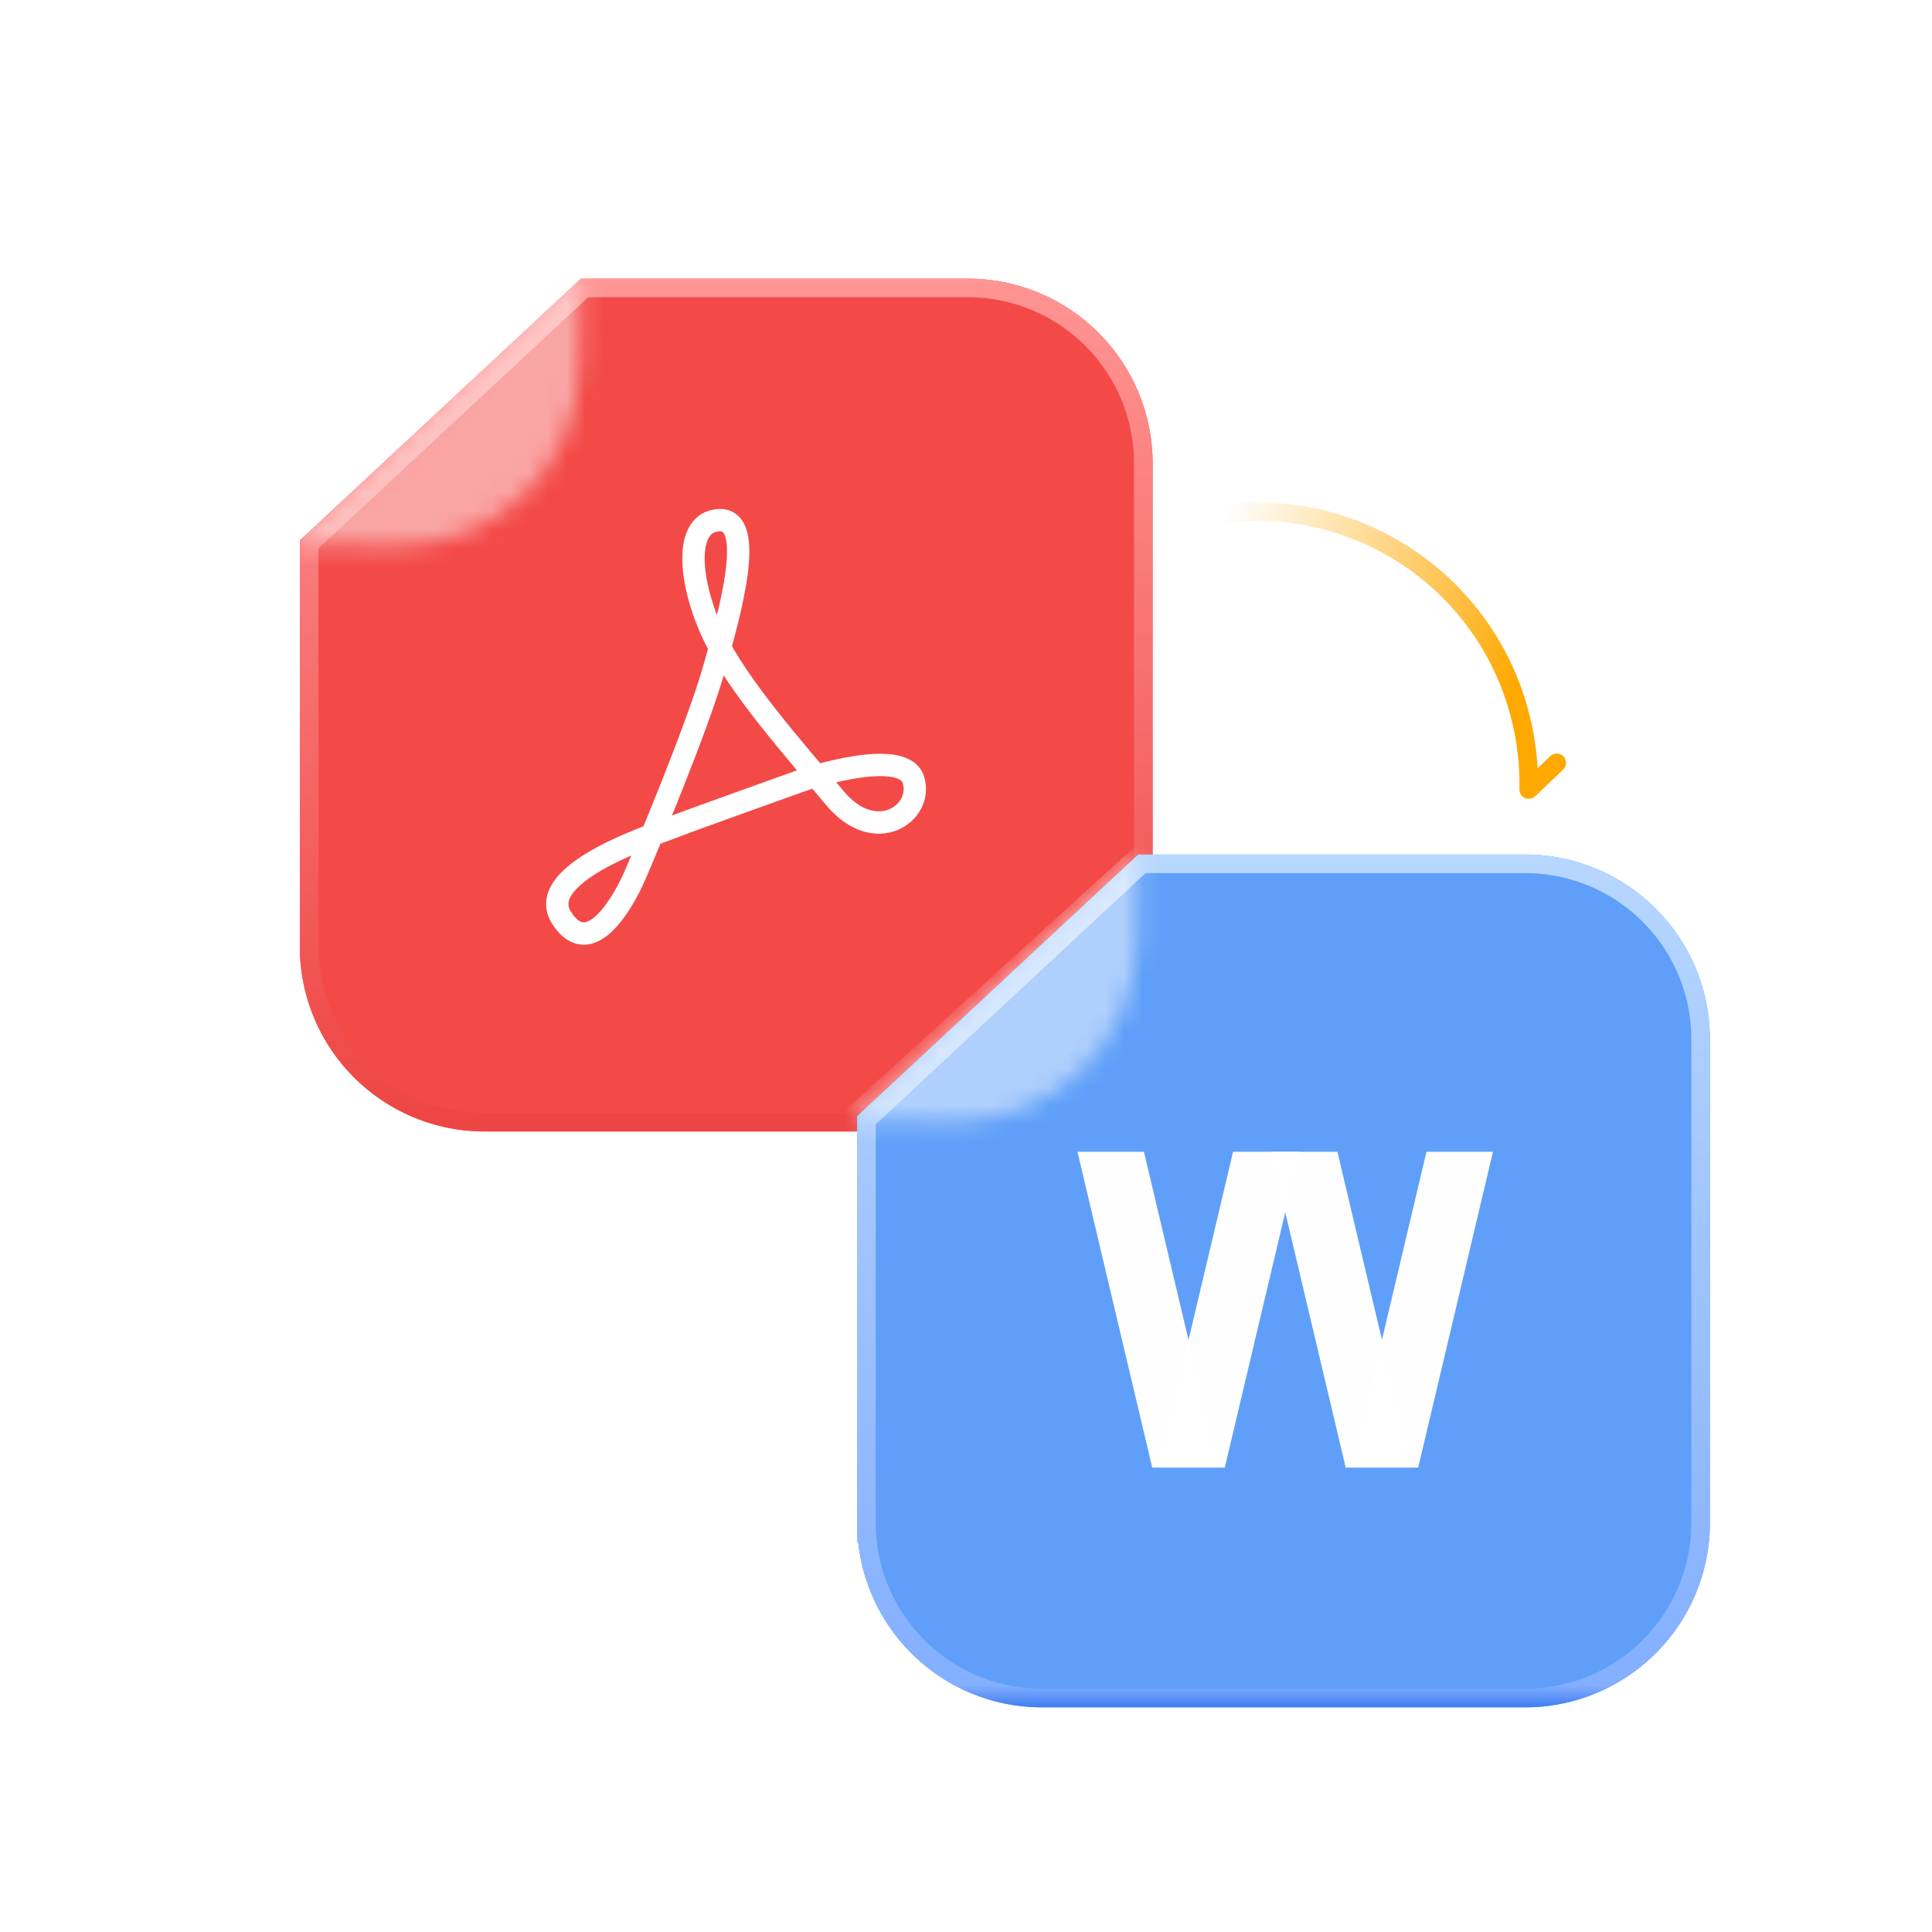 <svg width="104" height="104" fill="none" xmlns="http://www.w3.org/2000/svg"><path d="M66.001 27.636c7.016-.828 13.788 3.567 15.75 10.603.397 1.424.57 2.858.539 4.263l1.51-1.438" stroke="url(#a)" stroke-linecap="round" stroke-linejoin="round"/><g filter="url(#b)"><path d="M16.14 29.088 31.274 15H52.1c5.493 0 9.946 4.453 9.946 9.946V50.96c0 5.494-4.453 9.947-9.946 9.947H26.087c-5.493 0-9.946-4.453-9.946-9.947V29.09Z" fill="#F34A48"/></g><path d="M16.64 50.96V29.305L31.47 15.5H52.1a9.446 9.446 0 0 1 9.446 9.446V50.96a9.446 9.446 0 0 1-9.446 9.447H26.087a9.446 9.446 0 0 1-9.446-9.447Z" stroke="url(#c)"/><mask id="d" style="mask-type:alpha" maskUnits="userSpaceOnUse" x="16" y="15" width="46" height="46"><path d="M16 28.886 30.914 15h21.283C57.61 15 62 19.39 62 24.803v26.394C62 56.61 57.61 61 52.197 61H25.803C20.39 61 16 56.61 16 51.197V28.886Z" fill="#F44"/></mask><g mask="url(#d)"><g filter="url(#e)"><path clip-rule="evenodd" d="M43.293 41.967s5.298-1.776 5.872 0c.573 1.775-2.022 3.644-4.24.975-2.22-2.67-5.214-6.004-6.524-8.77-1.31-2.768-1.652-6.104.326-6.171 1.979-.066.596 4.931-.326 8.119-.922 3.189-3.685 9.775-4.239 11.044-.556 1.268-2.37 4.627-3.914 2.273-1.545-2.355 4.574-4.37 5.87-4.872 1.297-.502 7.175-2.598 7.175-2.598Z" stroke="#fff" stroke-width="1.203" stroke-linecap="round" stroke-linejoin="round"/></g><g opacity=".5"><mask id="f" style="mask-type:alpha" maskUnits="userSpaceOnUse" x="15" y="12" width="17" height="18"><path d="M31.193 19.697c-.061 5.414-4.5 9.753-9.914 9.692l-6.22-.07.188-16.579 16.023.182-.077 6.775Z" fill="#D9D9D9"/></mask><g mask="url(#f)"><path d="M35.589 10.475 12.984 31.057H35.59V10.474Z" fill="#fff"/></g></g></g><g filter="url(#g)"><path d="M46.14 60.088 61.274 46H82.1c5.493 0 9.946 4.453 9.946 9.946V81.96c0 5.493-4.453 9.946-9.946 9.946H56.087c-5.493 0-9.946-4.453-9.946-9.947V60.09Z" fill="#5F9FF9"/></g><path d="M46.64 81.96V60.306L61.47 46.5H82.1a9.446 9.446 0 0 1 9.446 9.446V81.96a9.446 9.446 0 0 1-9.446 9.446H56.087a9.446 9.446 0 0 1-9.446-9.447Z" stroke="url(#h)"/><mask id="i" style="mask-type:alpha" maskUnits="userSpaceOnUse" x="46" y="46" width="46" height="46"><path d="M46 59.886 60.914 46h21.283C87.61 46 92 50.39 92 55.803v26.394C92 87.61 87.61 92 82.197 92H55.803C50.39 92 46 87.61 46 82.197V59.886Z" fill="#F44"/></mask><g mask="url(#i)"><g filter="url(#j)" fill="#fff"><path opacity=".99" d="M65.605 79h-3.579L58 62h3.579l4.026 17Z"/><path opacity=".99" d="M62.352 79h3.578l4.027-17h-3.58l-4.025 17Z"/><path opacity=".99" d="M76.02 79h-3.58l-4.026-17h3.579l4.026 17Z"/><path opacity=".99" d="M72.762 79h3.579l4.026-17h-3.579l-4.026 17Z"/></g><g opacity=".5"><mask id="k" style="mask-type:alpha" maskUnits="userSpaceOnUse" x="45" y="43" width="17" height="18"><path d="M61.193 50.697c-.061 5.414-4.5 9.753-9.914 9.692l-6.22-.07.188-16.579 16.023.182-.077 6.775Z" fill="#D9D9D9"/></mask><g mask="url(#k)"><path d="M65.589 41.475 42.984 62.057H65.59V41.474Z" fill="#fff"/></g></g></g><defs><filter id="b" x="16.141" y="15" width="45.906" height="45.906" filterUnits="userSpaceOnUse" color-interpolation-filters="sRGB"><feFlood flood-opacity="0" result="BackgroundImageFix"/><feBlend in="SourceGraphic" in2="BackgroundImageFix" result="shape"/><feColorMatrix in="SourceAlpha" values="0 0 0 0 0 0 0 0 0 0 0 0 0 0 0 0 0 0 127 0" result="hardAlpha"/><feOffset/><feGaussianBlur stdDeviation="3"/><feComposite in2="hardAlpha" operator="arithmetic" k2="-1" k3="1"/><feColorMatrix values="0 0 0 0 1 0 0 0 0 0.69 0 0 0 0 0.629 0 0 0 1 0"/><feBlend in2="shape" result="effect1_innerShadow_1190_116"/></filter><filter id="e" x="29.398" y="27.398" width="20.449" height="23.453" filterUnits="userSpaceOnUse" color-interpolation-filters="sRGB"><feFlood flood-opacity="0" result="BackgroundImageFix"/><feBlend in="SourceGraphic" in2="BackgroundImageFix" result="shape"/><feColorMatrix in="SourceAlpha" values="0 0 0 0 0 0 0 0 0 0 0 0 0 0 0 0 0 0 127 0" result="hardAlpha"/><feOffset/><feGaussianBlur stdDeviation=".5"/><feComposite in2="hardAlpha" operator="arithmetic" k2="-1" k3="1"/><feColorMatrix values="0 0 0 0 1 0 0 0 0 0.824 0 0 0 0 0.817 0 0 0 1 0"/><feBlend in2="shape" result="effect1_innerShadow_1190_116"/></filter><filter id="g" x="46.141" y="46" width="45.906" height="45.906" filterUnits="userSpaceOnUse" color-interpolation-filters="sRGB"><feFlood flood-opacity="0" result="BackgroundImageFix"/><feBlend in="SourceGraphic" in2="BackgroundImageFix" result="shape"/><feColorMatrix in="SourceAlpha" values="0 0 0 0 0 0 0 0 0 0 0 0 0 0 0 0 0 0 127 0" result="hardAlpha"/><feOffset/><feGaussianBlur stdDeviation="3"/><feComposite in2="hardAlpha" operator="arithmetic" k2="-1" k3="1"/><feColorMatrix values="0 0 0 0 0.792 0 0 0 0 0.878 0 0 0 0 1 0 0 0 1 0"/><feBlend in2="shape" result="effect1_innerShadow_1190_116"/></filter><filter id="j" x="58" y="62" width="22.367" height="17" filterUnits="userSpaceOnUse" color-interpolation-filters="sRGB"><feFlood flood-opacity="0" result="BackgroundImageFix"/><feBlend in="SourceGraphic" in2="BackgroundImageFix" result="shape"/><feColorMatrix in="SourceAlpha" values="0 0 0 0 0 0 0 0 0 0 0 0 0 0 0 0 0 0 127 0" result="hardAlpha"/><feOffset/><feGaussianBlur stdDeviation="1"/><feComposite in2="hardAlpha" operator="arithmetic" k2="-1" k3="1"/><feColorMatrix values="0 0 0 0 0.771 0 0 0 0 0.865 0 0 0 0 1 0 0 0 1 0"/><feBlend in2="shape" result="effect1_innerShadow_1190_116"/></filter><linearGradient id="a" x1="82.303" y1="35.335" x2="65.963" y2="27.564" gradientUnits="userSpaceOnUse"><stop stop-color="#FFA800"/><stop offset="1" stop-color="#FFA800" stop-opacity="0"/></linearGradient><linearGradient id="c" x1="39.093" y1="15" x2="39.093" y2="60.906" gradientUnits="userSpaceOnUse"><stop stop-color="#FF9594"/><stop offset="1" stop-color="#ED4543"/></linearGradient><linearGradient id="h" x1="69.094" y1="46" x2="69.094" y2="91.906" gradientUnits="userSpaceOnUse"><stop stop-color="#B7D7FE"/><stop offset=".974" stop-color="#84AFFF"/><stop offset="1" stop-color="#3F7DF2"/></linearGradient></defs></svg>
